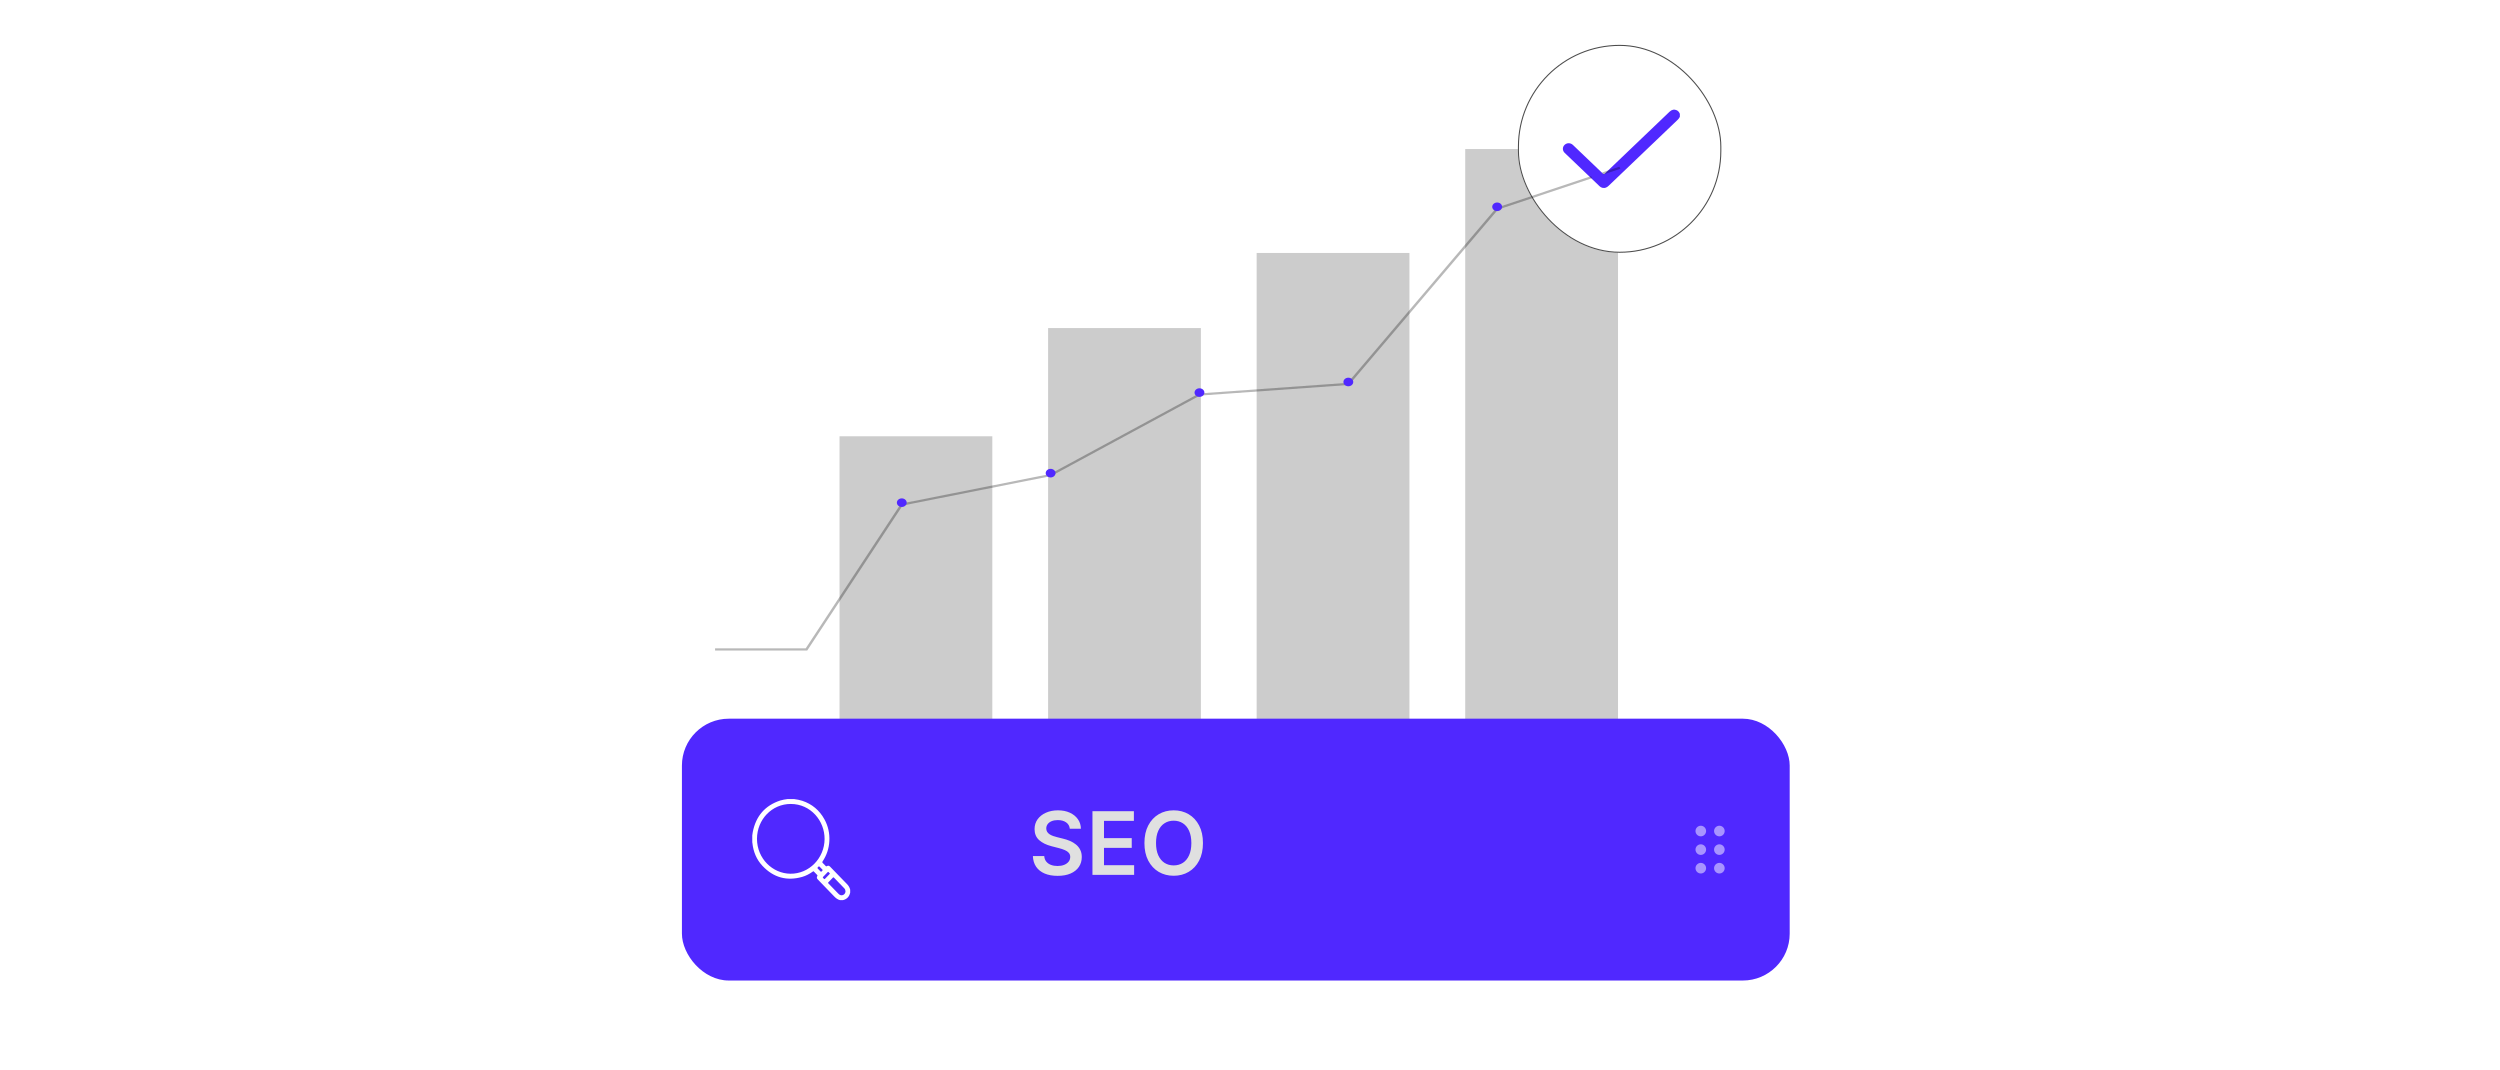 <svg xmlns="http://www.w3.org/2000/svg" xmlns:xlink="http://www.w3.org/1999/xlink" width="769" height="329" viewBox="0 0 769 329" fill="none"><rect width="769" height="329" rx="20" fill="white"></rect><rect x="95" y="10" width="579.721" height="267.289" fill="url(#pattern0_20_1016)" fill-opacity="0.81"></rect><path d="M305.238 134.198H258.241V266.043H305.238V134.198Z" fill="black" fill-opacity="0.2"></path><path d="M369.392 100.914H322.396V266.063H369.392V100.914Z" fill="black" fill-opacity="0.2"></path><path d="M433.545 77.81H386.548V266.063H433.545V77.81Z" fill="black" fill-opacity="0.2"></path><path d="M497.7 45.846H450.703V266.043H497.7V45.846Z" fill="black" fill-opacity="0.2"></path><g data-figma-bg-blur-radius="10.571"><rect x="466.908" y="13.794" width="62.579" height="63.963" rx="31.29" fill="white"></rect><rect x="467.071" y="13.958" width="62.253" height="63.637" rx="31.127" stroke="black" stroke-opacity="0.7" stroke-width="0.326"></rect></g><path d="M516.726 35.889C516.568 36.296 516.295 36.621 515.975 36.927C508.914 43.669 501.856 50.413 494.802 57.16C494.27 57.67 493.679 57.952 492.912 57.775C492.573 57.698 492.286 57.532 492.041 57.297C488.458 53.874 484.872 50.453 481.296 47.024C480.555 46.313 480.562 45.219 481.276 44.555C482.012 43.872 483.095 43.885 483.854 44.608C486.919 47.531 489.982 50.455 493.033 53.389C493.29 53.636 493.416 53.62 493.663 53.384C500.291 47.037 506.929 40.697 513.565 34.356C514.243 33.708 515.001 33.559 515.762 33.912C516.259 34.142 516.533 34.546 516.726 35.016V35.889Z" fill="#5028FF"></path><path d="M498.138 51.269L492.818 53.048L493.104 53.696L498.424 51.916L498.138 51.269ZM489.422 54.179L460.283 63.913L414.532 117.757L368.83 121.021L323.02 145.801L277.13 154.905L247.844 199.42H219.956V200.111H248.298L277.644 155.509L323.326 146.44L369.087 121.687L414.957 118.413L460.787 64.483L489.708 54.818L489.422 54.171V54.179Z" fill="black" fill-opacity="0.28"></path><path d="M278.898 154.622C278.898 155.356 278.217 155.943 277.388 155.943C276.559 155.943 275.878 155.348 275.878 154.622C275.878 153.896 276.559 153.301 277.388 153.301C278.217 153.301 278.898 153.896 278.898 154.622Z" fill="#5028FF"></path><path d="M324.68 145.536C324.68 146.27 323.999 146.866 323.169 146.866C322.34 146.866 321.659 146.27 321.659 145.536C321.659 144.802 322.34 144.214 323.169 144.214C323.999 144.214 324.68 144.81 324.68 145.536Z" fill="#5028FF"></path><path d="M370.47 120.764C370.47 121.498 369.789 122.086 368.95 122.086C368.111 122.086 367.439 121.49 367.439 120.764C367.439 120.039 368.121 119.434 368.95 119.434C369.779 119.434 370.47 120.03 370.47 120.764Z" fill="#5028FF"></path><path d="M416.259 117.5C416.259 118.234 415.578 118.821 414.749 118.821C413.909 118.821 413.238 118.225 413.238 117.5C413.238 116.766 413.919 116.178 414.749 116.178C415.588 116.178 416.259 116.774 416.259 117.5Z" fill="#5028FF"></path><path d="M462.041 63.614C462.041 64.348 461.36 64.935 460.531 64.935C459.692 64.935 459.011 64.339 459.011 63.614C459.011 62.879 459.692 62.292 460.531 62.292C461.37 62.292 462.041 62.888 462.041 63.614Z" fill="#5028FF"></path><g data-figma-bg-blur-radius="38.9494"><rect x="209.759" y="221.07" width="340.751" height="80.541" rx="14.426" fill="#5028FF"></rect><g clip-path="url(#clip2_20_1016)"><path d="M244.28 245.796C245.123 245.917 245.963 246.051 246.777 246.322C249.764 247.313 252.045 249.211 253.597 252.023C254.742 254.097 255.235 256.345 255.107 258.723C254.984 260.983 254.297 263.059 253.054 264.93C252.898 265.164 252.906 265.296 253.106 265.483C253.419 265.773 253.706 266.093 254.003 266.401C254.083 266.485 254.145 266.538 254.277 266.459C254.711 266.197 254.997 266.24 255.353 266.605C256.27 267.547 257.184 268.492 258.098 269.436C258.895 270.258 259.68 271.093 260.493 271.899C260.995 272.397 261.354 272.967 261.515 273.668V274.578C261.234 275.827 260.493 276.6 259.28 276.886H258.398C257.674 276.714 257.116 276.283 256.602 275.744C254.951 274.016 253.281 272.307 251.619 270.591C251.196 270.155 251.163 269.952 251.43 269.39C251.473 269.301 251.464 269.242 251.401 269.177C251.047 268.813 250.691 268.451 250.342 268.081C250.199 267.93 250.095 268.042 249.986 268.119C248.987 268.832 247.916 269.402 246.746 269.735C242.04 271.075 237.941 269.956 234.542 266.35C232.707 264.405 231.719 262.004 231.437 259.3C231.43 259.231 231.411 259.163 231.397 259.094C231.397 258.386 231.397 257.677 231.397 256.969C231.448 256.62 231.485 256.269 231.553 255.924C232.533 250.987 235.358 247.761 240.007 246.235C240.727 245.999 241.476 245.91 242.221 245.796H244.28ZM232.845 257.993C232.857 264.137 237.662 268.7 243.125 268.759C248.881 268.821 253.591 263.997 253.643 258.119C253.693 252.484 249.368 247.303 243.247 247.297C237.44 247.292 232.895 252.054 232.844 257.993H232.845ZM260.077 274.148C260.054 273.791 259.929 273.481 259.682 273.226C258.629 272.139 257.573 271.054 256.525 269.962C256.395 269.827 256.315 269.836 256.193 269.966C255.748 270.437 255.3 270.905 254.841 271.359C254.683 271.516 254.68 271.606 254.839 271.768C255.872 272.82 256.893 273.883 257.921 274.939C258.031 275.052 258.155 275.159 258.289 275.237C259.083 275.696 260.082 275.086 260.076 274.148H260.077ZM255.275 268.744C255.258 268.627 255.177 268.578 255.116 268.516C254.679 268.072 254.794 268.069 254.366 268.504C254.051 268.823 253.737 269.144 253.431 269.47C252.975 269.955 252.947 269.793 253.45 270.333C253.566 270.458 253.641 270.457 253.758 270.333C254.224 269.841 254.698 269.358 255.168 268.871C255.209 268.829 255.243 268.781 255.275 268.743L255.275 268.744ZM252.545 268.172C252.675 268.123 252.751 268.013 252.839 267.923C253.116 267.642 253.115 267.64 252.85 267.366C252.664 267.174 252.478 266.982 252.291 266.789C251.905 266.392 251.91 266.396 251.536 266.808C251.417 266.938 251.404 267.033 251.532 267.161C251.827 267.455 252.112 267.758 252.403 268.056C252.444 268.098 252.493 268.13 252.544 268.172H252.545Z" fill="white"></path></g><path d="M329.07 254.911C328.981 254.076 328.605 253.425 327.941 252.96C327.284 252.494 326.43 252.261 325.378 252.261C324.638 252.261 324.003 252.373 323.474 252.596C322.945 252.819 322.54 253.122 322.259 253.505C321.979 253.888 321.835 254.324 321.829 254.816C321.829 255.224 321.921 255.578 322.106 255.877C322.298 256.177 322.556 256.432 322.881 256.643C323.206 256.847 323.567 257.019 323.962 257.159C324.357 257.299 324.756 257.417 325.158 257.513L326.994 257.972C327.734 258.144 328.445 258.377 329.127 258.67C329.816 258.964 330.432 259.334 330.974 259.78C331.522 260.227 331.956 260.765 332.275 261.397C332.593 262.028 332.753 262.768 332.753 263.616C332.753 264.764 332.46 265.775 331.873 266.648C331.286 267.516 330.438 268.195 329.328 268.686C328.225 269.17 326.889 269.413 325.32 269.413C323.796 269.413 322.473 269.177 321.351 268.705C320.235 268.233 319.361 267.544 318.73 266.639C318.105 265.733 317.767 264.63 317.716 263.329H321.207C321.258 264.011 321.469 264.579 321.838 265.032C322.208 265.484 322.69 265.822 323.283 266.046C323.882 266.269 324.552 266.38 325.292 266.38C326.063 266.38 326.739 266.266 327.32 266.036C327.906 265.8 328.365 265.475 328.697 265.06C329.029 264.639 329.198 264.148 329.204 263.587C329.198 263.077 329.048 262.656 328.754 262.325C328.461 261.987 328.05 261.706 327.52 261.483C326.998 261.253 326.385 261.049 325.684 260.871L323.455 260.297C321.842 259.882 320.566 259.254 319.629 258.412C318.698 257.564 318.232 256.438 318.232 255.036C318.232 253.881 318.545 252.87 319.17 252.003C319.801 251.136 320.659 250.463 321.743 249.985C322.827 249.5 324.054 249.258 325.426 249.258C326.816 249.258 328.034 249.5 329.08 249.985C330.132 250.463 330.958 251.13 331.557 251.984C332.157 252.832 332.466 253.808 332.485 254.911H329.07ZM336.039 269.116V249.526H348.781V252.501H339.588V257.819H348.121V260.794H339.588V266.141H348.857V269.116H336.039ZM370.029 259.321C370.029 261.432 369.634 263.24 368.843 264.745C368.058 266.243 366.987 267.391 365.629 268.188C364.277 268.985 362.743 269.384 361.028 269.384C359.312 269.384 357.775 268.985 356.417 268.188C355.065 267.385 353.994 266.234 353.203 264.735C352.418 263.23 352.026 261.425 352.026 259.321C352.026 257.21 352.418 255.405 353.203 253.907C353.994 252.402 355.065 251.251 356.417 250.454C357.775 249.656 359.312 249.258 361.028 249.258C362.743 249.258 364.277 249.656 365.629 250.454C366.987 251.251 368.058 252.402 368.843 253.907C369.634 255.405 370.029 257.21 370.029 259.321ZM366.461 259.321C366.461 257.835 366.228 256.582 365.763 255.562C365.303 254.535 364.666 253.76 363.849 253.237C363.033 252.708 362.093 252.443 361.028 252.443C359.963 252.443 359.022 252.708 358.206 253.237C357.389 253.76 356.749 254.535 356.283 255.562C355.824 256.582 355.594 257.835 355.594 259.321C355.594 260.807 355.824 262.063 356.283 263.09C356.749 264.11 357.389 264.885 358.206 265.414C359.022 265.937 359.963 266.199 361.028 266.199C362.093 266.199 363.033 265.937 363.849 265.414C364.666 264.885 365.303 264.11 365.763 263.09C366.228 262.063 366.461 260.807 366.461 259.321Z" fill="#E0E0E0"></path><g opacity="0.5"><path d="M523.165 265.422C522.267 265.422 521.532 266.157 521.532 267.055C521.532 267.953 522.267 268.687 523.165 268.687C524.063 268.687 524.797 267.953 524.797 267.055C524.797 266.157 524.063 265.422 523.165 265.422ZM528.879 257.259C529.777 257.259 530.511 256.525 530.511 255.627C530.511 254.729 529.777 253.994 528.879 253.994C527.981 253.994 527.246 254.729 527.246 255.627C527.246 256.525 527.981 257.259 528.879 257.259ZM523.165 259.708C522.267 259.708 521.532 260.443 521.532 261.341C521.532 262.239 522.267 262.973 523.165 262.973C524.063 262.973 524.797 262.239 524.797 261.341C524.797 260.443 524.063 259.708 523.165 259.708ZM528.879 259.708C527.981 259.708 527.246 260.443 527.246 261.341C527.246 262.239 527.981 262.973 528.879 262.973C529.777 262.973 530.511 262.239 530.511 261.341C530.511 260.443 529.777 259.708 528.879 259.708ZM528.879 265.422C527.981 265.422 527.246 266.157 527.246 267.055C527.246 267.953 527.981 268.687 528.879 268.687C529.777 268.687 530.511 267.953 530.511 267.055C530.511 266.157 529.777 265.422 528.879 265.422ZM523.165 253.994C522.267 253.994 521.532 254.729 521.532 255.627C521.532 256.525 522.267 257.259 523.165 257.259C524.063 257.259 524.797 256.525 524.797 255.627C524.797 254.729 524.063 253.994 523.165 253.994Z" fill="white"></path></g></g><rect x="509.918" y="251.614" width="73.79" height="71.692" fill="url(#pattern1_20_1016)"></rect><defs><pattern id="pattern0_20_1016" patternContentUnits="objectBoundingBox" width="1" height="1"><use xlink:href="#image0_20_1016" transform="scale(0.001 0.002)"></use></pattern><clipPath id="bgblur_0_20_1016_clip_path" transform="translate(-456.337 -3.223)"><rect x="466.908" y="13.794" width="62.579" height="63.963" rx="31.29"></rect></clipPath><clipPath id="bgblur_1_20_1016_clip_path" transform="translate(-170.809 -182.121)"><rect x="209.759" y="221.07" width="340.751" height="80.541" rx="14.426"></rect></clipPath><pattern id="pattern1_20_1016" patternContentUnits="objectBoundingBox" width="1" height="1"><use xlink:href="#image1_20_1016" transform="scale(0.006 0.006)"></use></pattern><clipPath id="clip2_20_1016"><rect width="30.117" height="31.088" fill="white" transform="translate(231.397 245.796)"></rect></clipPath><image id="image0_20_1016" width="1460" height="629" preserveAspectRatio="none"></image><image id="image1_20_1016" width="390" height="390" preserveAspectRatio="none"></image></defs></svg>